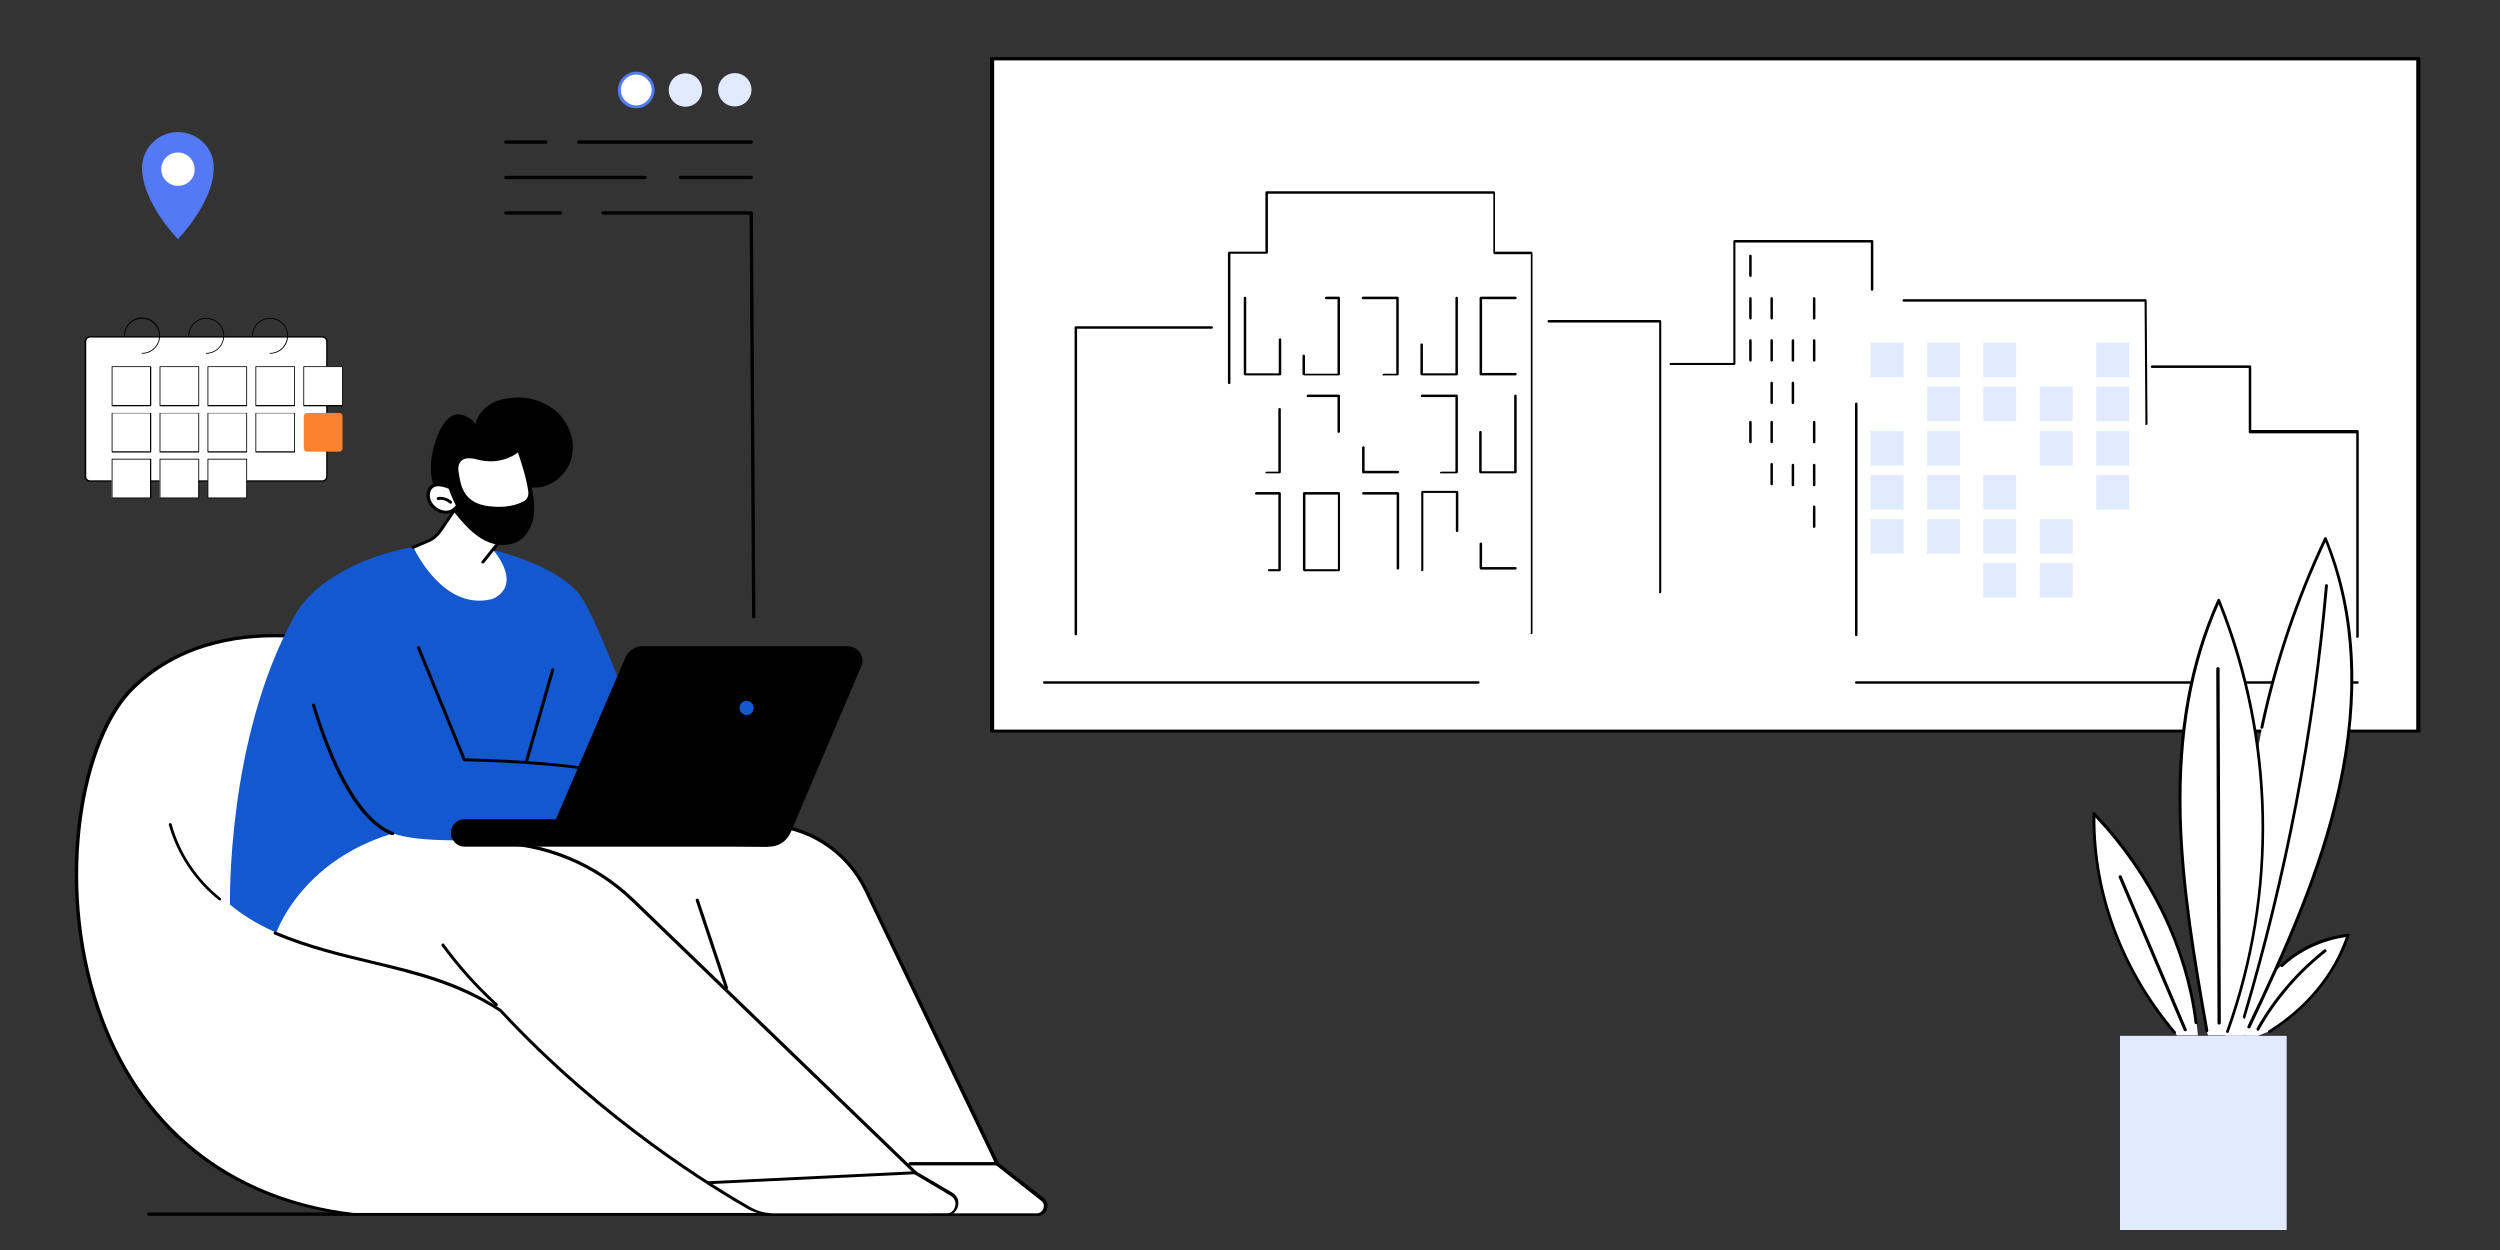 <svg xmlns="http://www.w3.org/2000/svg" xmlns:xlink="http://www.w3.org/1999/xlink" id="Layer_1" x="0px" y="0px" width="600px" height="300px" viewBox="0 0 600 300" style="enable-background:new 0 0 600 300;" xml:space="preserve"><rect x="0" y="0" width="600" height="300" fill="#333333" stroke="none"/><g> <rect x="237.9" y="14.1" transform="matrix(-1 -1.224647e-16 1.224647e-16 -1 818.865 189.525)" style="fill:#FFFFFF;" width="343" height="161.4"></rect> <path d="M238.1,175.8h342.4c0.3,0,0.5-0.2,0.5-0.4V14.1c0-0.2-0.2-0.4-0.5-0.4H238.1c-0.3,0-0.5,0.2-0.5,0.4v161.4 C237.6,175.6,237.8,175.8,238.1,175.8z M579.9,175.1H238.6V14.5h341.3V175.1z"></path></g><g> <path d="M258.2,152.5c0.1,0,0.3-0.1,0.3-0.3V78.9h32.3c0.1,0,0.3-0.1,0.3-0.3c0-0.1-0.1-0.3-0.3-0.3h-32.6c-0.1,0-0.3,0.1-0.3,0.3 v73.6C257.9,152.4,258.1,152.5,258.2,152.5z"></path> <path d="M445.5,152.7c0.1,0,0.3-0.1,0.3-0.3V96.9c0-0.1-0.1-0.3-0.3-0.3c-0.1,0-0.3,0.1-0.3,0.3v55.5 C445.2,152.5,445.3,152.7,445.5,152.7z"></path> <g> <path d="M515.1,102C515.1,102,515.1,102,515.1,102c0.1,0,0.3-0.1,0.3-0.3l-0.2-29.6c0-0.1-0.1-0.3-0.3-0.3h-58 c-0.1,0-0.3,0.1-0.3,0.3s0.1,0.3,0.3,0.3h57.8l0.2,29.3C514.8,101.9,514.9,102,515.1,102z"></path> <g> <rect x="503" y="82.3" transform="matrix(-1 -1.224647e-16 1.224647e-16 -1 1014.008 172.815)" style="fill:#E2EAFF;" width="7.9" height="8.3"></rect> <rect x="476" y="82.3" transform="matrix(-1 -1.224647e-16 1.224647e-16 -1 959.876 172.815)" style="fill:#E2EAFF;" width="7.9" height="8.3"></rect> <rect x="462.4" y="82.3" transform="matrix(-1 -1.224647e-16 1.224647e-16 -1 932.81 172.815)" style="fill:#E2EAFF;" width="7.9" height="8.3"></rect> <rect x="448.9" y="82.3" transform="matrix(-1 -1.224647e-16 1.224647e-16 -1 905.744 172.815)" style="fill:#E2EAFF;" width="7.9" height="8.3"></rect> <rect x="503" y="92.9" transform="matrix(-1 -1.224647e-16 1.224647e-16 -1 1014.008 193.982)" style="fill:#E2EAFF;" width="7.9" height="8.3"></rect> <rect x="489.5" y="92.9" transform="matrix(-1 -1.224647e-16 1.224647e-16 -1 986.942 193.982)" style="fill:#E2EAFF;" width="7.9" height="8.3"></rect> <rect x="476" y="92.9" transform="matrix(-1 -1.224647e-16 1.224647e-16 -1 959.876 193.982)" style="fill:#E2EAFF;" width="7.9" height="8.3"></rect> <rect x="462.4" y="92.9" transform="matrix(-1 -1.224647e-16 1.224647e-16 -1 932.81 193.982)" style="fill:#E2EAFF;" width="7.9" height="8.3"></rect> <rect x="503" y="103.4" transform="matrix(-1 -1.224647e-16 1.224647e-16 -1 1014.008 215.15)" style="fill:#E2EAFF;" width="7.9" height="8.3"></rect> <rect x="489.5" y="103.4" transform="matrix(-1 -1.224647e-16 1.224647e-16 -1 986.942 215.15)" style="fill:#E2EAFF;" width="7.9" height="8.3"></rect> <rect x="462.4" y="103.4" transform="matrix(-1 -1.224647e-16 1.224647e-16 -1 932.81 215.15)" style="fill:#E2EAFF;" width="7.9" height="8.3"></rect> <rect x="448.9" y="103.4" transform="matrix(-1 -1.224647e-16 1.224647e-16 -1 905.744 215.15)" style="fill:#E2EAFF;" width="7.9" height="8.3"></rect> <rect x="503" y="114" transform="matrix(-1 -1.224647e-16 1.224647e-16 -1 1014.008 236.317)" style="fill:#E2EAFF;" width="7.9" height="8.3"></rect> <rect x="476" y="114" transform="matrix(-1 -1.224647e-16 1.224647e-16 -1 959.876 236.317)" style="fill:#E2EAFF;" width="7.9" height="8.3"></rect> <rect x="462.4" y="114" transform="matrix(-1 -1.224647e-16 1.224647e-16 -1 932.81 236.317)" style="fill:#E2EAFF;" width="7.9" height="8.3"></rect> <rect x="448.9" y="114" transform="matrix(-1 -1.224647e-16 1.224647e-16 -1 905.744 236.317)" style="fill:#E2EAFF;" width="7.9" height="8.3"></rect> <rect x="489.5" y="124.6" transform="matrix(-1 -1.224647e-16 1.224647e-16 -1 986.942 257.485)" style="fill:#E2EAFF;" width="7.9" height="8.3"></rect> <rect x="476" y="124.6" transform="matrix(-1 -1.224647e-16 1.224647e-16 -1 959.876 257.485)" style="fill:#E2EAFF;" width="7.9" height="8.3"></rect> <rect x="462.4" y="124.6" transform="matrix(-1 -1.224647e-16 1.224647e-16 -1 932.81 257.485)" style="fill:#E2EAFF;" width="7.9" height="8.3"></rect> <rect x="448.9" y="124.6" transform="matrix(-1 -1.224647e-16 1.224647e-16 -1 905.744 257.485)" style="fill:#E2EAFF;" width="7.9" height="8.3"></rect> <rect x="489.5" y="135.2" transform="matrix(-1 -1.224647e-16 1.224647e-16 -1 986.942 278.653)" style="fill:#E2EAFF;" width="7.9" height="8.3"></rect> <rect x="476" y="135.2" transform="matrix(-1 -1.224647e-16 1.224647e-16 -1 959.876 278.653)" style="fill:#E2EAFF;" width="7.9" height="8.3"></rect> </g> </g> <g> <g> <rect x="355.4" y="71.5" style="fill:#FFFFFF;" width="8.3" height="18.4"></rect> <path d="M355.4,90.1h8.3c0.1,0,0.3-0.1,0.3-0.3s-0.1-0.3-0.3-0.3h-8V71.8h8c0.1,0,0.3-0.1,0.3-0.3s-0.1-0.3-0.3-0.3h-8.3 c-0.1,0-0.3,0.1-0.3,0.3v18.4C355.2,90,355.3,90.1,355.4,90.1z"></path> </g> <g> <polygon style="fill:#FFFFFF;" points="341.3,82.7 341.3,89.9 349.6,89.9 349.6,71.5 "></polygon> <path d="M341.3,90.1h8.3c0.1,0,0.3-0.1,0.3-0.3V71.5c0-0.1-0.1-0.3-0.3-0.3c-0.1,0-0.3,0.1-0.3,0.3v18.1h-7.8v-6.9 c0-0.1-0.1-0.3-0.3-0.3c-0.1,0-0.3,0.1-0.3,0.3v7.2C341,90,341.2,90.1,341.3,90.1z"></path> </g> <g> <polygon style="fill:#FFFFFF;" points="332.2,89.9 335.5,89.9 335.5,71.5 327.2,71.5 "></polygon> <path d="M332.2,90.1h3.2c0.1,0,0.3-0.1,0.3-0.3V71.5c0-0.1-0.1-0.3-0.3-0.3h-8.3c-0.1,0-0.3,0.1-0.3,0.3s0.1,0.3,0.3,0.3h8v17.9 h-3c-0.1,0-0.3,0.1-0.3,0.3S332.1,90.1,332.2,90.1z"></path> </g> <g> <polygon style="fill:#FFFFFF;" points="313,85.3 313,89.9 321.3,89.9 321.3,71.5 318.4,71.5 "></polygon> <path d="M313,90.1h8.3c0.1,0,0.3-0.1,0.3-0.3V71.5c0-0.1-0.1-0.3-0.3-0.3h-3c-0.1,0-0.3,0.1-0.3,0.3s0.1,0.3,0.3,0.3h2.7v17.9 h-7.8v-4.3c0-0.1-0.1-0.3-0.3-0.3c-0.1,0-0.3,0.1-0.3,0.3v4.5C312.8,90,312.9,90.1,313,90.1z"></path> </g> <g> <polygon style="fill:#FFFFFF;" points="298.9,71.5 298.9,89.9 307.2,89.9 307.2,81.5 "></polygon> <path d="M298.9,90.1h8.3c0.1,0,0.3-0.1,0.3-0.3v-8.3c0-0.1-0.1-0.3-0.3-0.3c-0.1,0-0.3,0.1-0.3,0.3v8.1h-7.8V71.5 c0-0.1-0.1-0.3-0.3-0.3c-0.1,0-0.3,0.1-0.3,0.3v18.4C298.6,90,298.8,90.1,298.9,90.1z"></path> </g> <g> <polygon style="fill:#FFFFFF;" points="355.4,103.7 355.4,113.4 363.7,113.4 363.7,95 "></polygon> <path d="M355.4,113.6h8.3c0.1,0,0.3-0.1,0.3-0.3V95c0-0.1-0.1-0.3-0.3-0.3c-0.1,0-0.3,0.1-0.3,0.3v18.1h-7.8v-9.4 c0-0.1-0.1-0.3-0.3-0.3c-0.1,0-0.3,0.1-0.3,0.3v9.7C355.2,113.5,355.3,113.6,355.4,113.6z"></path> </g> <g> <polygon style="fill:#FFFFFF;" points="345.9,113.4 349.6,113.4 349.6,95 341.3,95 "></polygon> <path d="M345.9,113.6h3.7c0.1,0,0.3-0.1,0.3-0.3V95c0-0.1-0.1-0.3-0.3-0.3h-8.3c-0.1,0-0.3,0.1-0.3,0.3s0.1,0.3,0.3,0.3h8v17.9 h-3.4c-0.1,0-0.3,0.1-0.3,0.3S345.8,113.6,345.9,113.6z"></path> </g> <g> <polygon style="fill:#FFFFFF;" points="349.6,127.5 349.6,118.2 341.3,118.2 341.3,136.9 "></polygon> <path d="M341.3,137.1c0.1,0,0.3-0.1,0.3-0.3v-18.5h7.8v9.1c0,0.1,0.1,0.3,0.3,0.3c0.1,0,0.3-0.1,0.3-0.3v-9.3 c0-0.1-0.1-0.3-0.3-0.3h-8.3c-0.1,0-0.3,0.1-0.3,0.3v18.7C341,137,341.2,137.1,341.3,137.1z"></path> </g> <g> <polygon style="fill:#FFFFFF;" points="327.2,107.6 327.2,113.4 335.5,113.4 "></polygon> <path d="M327.2,113.6h8.3c0.1,0,0.3-0.1,0.3-0.3s-0.1-0.3-0.3-0.3h-8v-5.6c0-0.1-0.1-0.3-0.3-0.3c-0.1,0-0.3,0.1-0.3,0.3v5.8 C326.9,113.5,327,113.6,327.2,113.6z"></path> </g> <g> <polygon style="fill:#FFFFFF;" points="355.4,130.7 355.4,136.5 363.7,136.5 "></polygon> <path d="M355.4,136.7h8.3c0.1,0,0.3-0.1,0.3-0.3s-0.1-0.3-0.3-0.3h-8v-5.6c0-0.1-0.1-0.3-0.3-0.3c-0.1,0-0.3,0.1-0.3,0.3v5.8 C355.2,136.6,355.3,136.7,355.4,136.7z"></path> </g> <g> <polygon style="fill:#FFFFFF;" points="321.3,103.7 321.3,95 313.9,95 "></polygon> <path d="M321.3,103.9c0.1,0,0.3-0.1,0.3-0.3V95c0-0.1-0.1-0.3-0.3-0.3h-7.4c-0.1,0-0.3,0.1-0.3,0.3s0.1,0.3,0.3,0.3h7.1v8.4 C321.1,103.8,321.2,103.9,321.3,103.9z"></path> </g> <g> <polygon style="fill:#FFFFFF;" points="304,113.4 307.2,113.4 307.2,98.2 "></polygon> <path d="M304,113.6h3.1c0.1,0,0.3-0.1,0.3-0.3V98.2c0-0.1-0.1-0.3-0.3-0.3c-0.1,0-0.3,0.1-0.3,0.3v15H304c-0.1,0-0.3,0.1-0.3,0.3 S303.9,113.6,304,113.6z"></path> </g> <g> <polygon style="fill:#FFFFFF;" points="335.5,136.5 335.5,118.5 327.2,118.5 "></polygon> <path d="M335.5,136.7c0.1,0,0.3-0.1,0.3-0.3v-18c0-0.1-0.1-0.3-0.3-0.3h-8.3c-0.1,0-0.3,0.1-0.3,0.3s0.1,0.3,0.3,0.3h8v17.7 C335.2,136.6,335.3,136.7,335.5,136.7z"></path> </g> <g> <rect x="313" y="118.5" transform="matrix(-1 -1.224647e-16 1.224647e-16 -1 634.356 255.408)" style="fill:#FFFFFF;" width="8.3" height="18.4"></rect> <path d="M313,137.1h8.3c0.1,0,0.3-0.1,0.3-0.3v-18.4c0-0.1-0.1-0.3-0.3-0.3H313c-0.1,0-0.3,0.1-0.3,0.3v18.4 C312.8,137,312.9,137.1,313,137.1z M321.1,136.6h-7.8v-17.9h7.8V136.6z"></path> </g> <g> <polygon style="fill:#FFFFFF;" points="304.7,136.9 307.2,136.9 307.2,118.5 301.6,118.5 "></polygon> <path d="M304.7,137.1h2.4c0.1,0,0.3-0.1,0.3-0.3v-18.4c0-0.1-0.1-0.3-0.3-0.3h-5.6c-0.1,0-0.3,0.1-0.3,0.3s0.1,0.3,0.3,0.3h5.3 v17.9h-2.2c-0.1,0-0.3,0.1-0.3,0.3S304.6,137.1,304.7,137.1z"></path> </g> <path d="M367.5,152.2c0.1,0,0.3-0.1,0.3-0.3V60.7c0-0.1-0.1-0.3-0.3-0.3h-8.7V46.2c0-0.1-0.1-0.3-0.3-0.3H304 c-0.1,0-0.3,0.1-0.3,0.3v14.2H295c-0.1,0-0.3,0.1-0.3,0.3v31.2c0,0.1,0.1,0.3,0.3,0.3c0.1,0,0.3-0.1,0.3-0.3v-31h8.7 c0.1,0,0.3-0.1,0.3-0.3V46.5h54.1v14.2c0,0.1,0.1,0.3,0.3,0.3h8.7v91C367.2,152,367.3,152.2,367.5,152.2z"></path> </g> <path d="M565.8,153.1C565.8,153.1,565.8,153.1,565.8,153.1c0.1,0,0.3-0.1,0.3-0.3l0-49.3c0-0.1-0.1-0.3-0.3-0.3h-25.5V88 c0-0.1-0.1-0.3-0.3-0.3h-23.5c-0.1,0-0.3,0.1-0.3,0.3s0.1,0.3,0.3,0.3h23.2v15.4c0,0.1,0.1,0.3,0.3,0.3h25.5l0,49 C565.5,153,565.6,153.1,565.8,153.1z"></path> <path d="M398.4,142.4c0.1,0,0.3-0.1,0.3-0.3V77.1c0-0.1-0.1-0.3-0.3-0.3h-26.7c-0.1,0-0.3,0.1-0.3,0.3s0.1,0.3,0.3,0.3h26.5v64.8 C398.1,142.3,398.2,142.4,398.4,142.4z"></path> <g> <path d="M401,87.6h15.2c0.1,0,0.3-0.1,0.3-0.3V58.2H449v11.3c0,0.1,0.1,0.3,0.3,0.3c0.1,0,0.3-0.1,0.3-0.3V57.9 c0-0.1-0.1-0.3-0.3-0.3h-33c-0.1,0-0.3,0.1-0.3,0.3v29.2H401c-0.1,0-0.3,0.1-0.3,0.3S400.9,87.6,401,87.6z"></path> <path d="M420.1,66.5c0.1,0,0.3-0.1,0.3-0.3v-4.8c0-0.1-0.1-0.3-0.3-0.3c-0.1,0-0.3,0.1-0.3,0.3v4.8 C419.9,66.4,420,66.5,420.1,66.5z"></path> <path d="M420.1,76.7c0.1,0,0.3-0.1,0.3-0.3v-4.8c0-0.1-0.1-0.3-0.3-0.3c-0.1,0-0.3,0.1-0.3,0.3v4.8 C419.9,76.6,420,76.7,420.1,76.7z"></path> <path d="M420.1,86.8c0.1,0,0.3-0.1,0.3-0.3v-4.8c0-0.1-0.1-0.3-0.3-0.3c-0.1,0-0.3,0.1-0.3,0.3v4.8 C419.9,86.7,420,86.8,420.1,86.8z"></path> <path d="M425.2,76.7c0.1,0,0.3-0.1,0.3-0.3v-4.8c0-0.1-0.1-0.3-0.3-0.3c-0.1,0-0.3,0.1-0.3,0.3v4.8 C425,76.6,425.1,76.7,425.2,76.7z"></path> <path d="M425.2,86.8c0.1,0,0.3-0.1,0.3-0.3v-4.8c0-0.1-0.1-0.3-0.3-0.3c-0.1,0-0.3,0.1-0.3,0.3v4.8 C425,86.7,425.1,86.8,425.2,86.8z"></path> <path d="M425.2,97c0.1,0,0.3-0.1,0.3-0.3v-4.8c0-0.1-0.1-0.3-0.3-0.3c-0.1,0-0.3,0.1-0.3,0.3v4.8C425,96.9,425.1,97,425.2,97z"></path> <path d="M430.3,86.8c0.1,0,0.3-0.1,0.3-0.3v-4.8c0-0.1-0.1-0.3-0.3-0.3c-0.1,0-0.3,0.1-0.3,0.3v4.8 C430,86.7,430.1,86.8,430.3,86.8z"></path> <path d="M430.3,97c0.1,0,0.3-0.1,0.3-0.3v-4.8c0-0.1-0.1-0.3-0.3-0.3c-0.1,0-0.3,0.1-0.3,0.3v4.8C430,96.9,430.1,97,430.3,97z"></path> <path d="M435.4,76.7c0.1,0,0.3-0.1,0.3-0.3v-4.8c0-0.1-0.1-0.3-0.3-0.3c-0.1,0-0.3,0.1-0.3,0.3v4.8 C435.1,76.6,435.2,76.7,435.4,76.7z"></path> <path d="M435.4,86.8c0.1,0,0.3-0.1,0.3-0.3v-4.8c0-0.1-0.1-0.3-0.3-0.3c-0.1,0-0.3,0.1-0.3,0.3v4.8 C435.1,86.7,435.2,86.8,435.4,86.8z"></path> <path d="M420.1,106.4c0.1,0,0.3-0.1,0.3-0.3v-4.8c0-0.1-0.1-0.3-0.3-0.3c-0.1,0-0.3,0.1-0.3,0.3v4.8 C419.9,106.3,420,106.4,420.1,106.4z"></path> <path d="M425.2,106.4c0.1,0,0.3-0.1,0.3-0.3v-4.8c0-0.1-0.1-0.3-0.3-0.3c-0.1,0-0.3,0.1-0.3,0.3v4.8 C425,106.3,425.1,106.4,425.2,106.4z"></path> <path d="M425.2,116.5c0.1,0,0.3-0.1,0.3-0.3v-4.8c0-0.1-0.1-0.3-0.3-0.3c-0.1,0-0.3,0.1-0.3,0.3v4.8 C425,116.4,425.1,116.5,425.2,116.5z"></path> <path d="M430.3,116.7c0.1,0,0.3-0.1,0.3-0.3v-4.8c0-0.1-0.1-0.3-0.3-0.3c-0.1,0-0.3,0.1-0.3,0.3v4.8 C430,116.6,430.1,116.7,430.3,116.7z"></path> <path d="M435.4,116.7c0.1,0,0.3-0.1,0.3-0.3v-4.8c0-0.1-0.1-0.3-0.3-0.3c-0.1,0-0.3,0.1-0.3,0.3v4.8 C435.1,116.6,435.2,116.7,435.4,116.7z"></path> <path d="M435.4,106.4c0.1,0,0.3-0.1,0.3-0.3v-4.8c0-0.1-0.1-0.3-0.3-0.3c-0.1,0-0.3,0.1-0.3,0.3v4.8 C435.1,106.3,435.2,106.4,435.4,106.4z"></path> <path d="M435.4,126.7c0.1,0,0.3-0.1,0.3-0.3v-4.8c0-0.1-0.1-0.3-0.3-0.3c-0.1,0-0.3,0.1-0.3,0.3v4.8 C435.1,126.6,435.2,126.7,435.4,126.7z"></path> </g> <g> <path d="M445.5,164.1h120.3c0.1,0,0.3-0.1,0.3-0.3s-0.1-0.3-0.3-0.3H445.5c-0.1,0-0.3,0.1-0.3,0.3S445.3,164.1,445.5,164.1z"></path> <path d="M250.6,164.1h104.2c0.1,0,0.3-0.1,0.3-0.3s-0.1-0.3-0.3-0.3H250.6c-0.1,0-0.3,0.1-0.3,0.3S250.5,164.1,250.6,164.1z"></path> </g></g><g> <g> <path d="M35.7,291.8h49.1c0.2,0,0.4-0.2,0.4-0.4s-0.2-0.4-0.4-0.4H35.7c-0.2,0-0.4,0.2-0.4,0.4S35.5,291.8,35.7,291.8z"></path> <g> <path style="fill:#FFFFFF;" d="M91.2,156.9c0,0-36.2-14-59.1,8c-22.9,22-24.3,117.5,52.7,126.6h114.5L91.2,156.9z"></path> <path d="M84.8,291.8h114.5c0.1,0,0.3-0.1,0.3-0.2c0.1-0.1,0-0.3,0-0.4L91.5,156.7c0-0.1-0.1-0.1-0.2-0.1c-0.1,0-9.2-3.5-21.1-4.3 c-10.9-0.7-26.5,0.9-38.4,12.3c-6.4,6.1-11.1,17.7-13,31.9c-2,15.1-0.5,31.2,4.2,45.3c4.5,13.3,11.5,24.3,20.9,32.6 C54.9,284.1,68.6,289.9,84.8,291.8C84.8,291.8,84.8,291.8,84.8,291.8z M198.6,291.1H84.8c-29.8-3.5-51.5-21.1-61-49.5 c-10.2-30.4-3.7-64.7,8.6-76.4c11.7-11.3,27.1-12.8,37.9-12.1c11.1,0.7,19.8,3.8,20.8,4.2L198.6,291.1z"></path> </g> <path d="M52.7,216.1c0.1,0,0.2,0,0.3-0.1c0.1-0.2,0.1-0.4-0.1-0.5c-5.6-4.5-9.8-10.7-11.7-17.7c-0.1-0.2-0.3-0.3-0.4-0.3 c-0.2,0.1-0.3,0.3-0.3,0.4c2,7.1,6.2,13.5,12,18.1C52.5,216,52.6,216.1,52.7,216.1z"></path> </g> <g> <g> <path style="fill:#1458D0;" d="M78.4,228c-9.4-2.5-17.4-6-23.2-10.9c0,0-0.9-39.7,15.4-69.1c1.5-2.7,3.6-5.1,6-7.1 c5.6-4.4,16.9-10.8,34.8-10.5c0,0,23,3.8,28.7,13.8c5.8,10.1,15.4,38.4,15.4,38.4L78.4,228z"></path> <path d="M126.3,183.2c0.2,0,0.3-0.1,0.4-0.3l6.3-22c0.1-0.2-0.1-0.4-0.2-0.5c-0.2-0.1-0.4,0.1-0.5,0.2l-6.3,22 c-0.1,0.2,0.1,0.4,0.2,0.5C126.3,183.2,126.3,183.2,126.3,183.2z"></path> </g> <g> <path style="fill:#FFFFFF;" d="M66.3,223.9c0,0,8.8-26.1,45.9-26.4c23.5-0.2,52.8,0.2,71,0.4c10.6,0.2,20.2,6.3,24.7,15.8 l31.5,65.7l10.8,8.5c1.5,1.2,0.7,3.6-1.3,3.6h-63c-2.1,0-4.1-0.5-5.9-1.6c-8.6-4.8-35.2-20.9-59.8-47.5 C103.4,231.2,85.9,232,66.3,223.9z"></path> <path d="M186,291.8h63c1,0,1.9-0.6,2.3-1.6c0.3-1,0-2-0.8-2.7l-10.8-8.4l-31.5-65.6c-4.7-9.7-14.3-15.9-25.1-16 c-19.7-0.3-48-0.6-71-0.4c-0.2,0-0.4,0.2-0.4,0.4c0,0.2,0.2,0.4,0.4,0.4c0,0,0,0,0,0c23-0.2,51.3,0.1,71,0.4 c10.5,0.2,19.9,6.1,24.4,15.6l31.5,65.7c0,0.1,0.1,0.1,0.1,0.1l10.8,8.5c0.7,0.5,0.7,1.3,0.5,1.9c-0.2,0.5-0.7,1.1-1.6,1.1h-63 c-2,0-4-0.5-5.7-1.5c-7.7-4.4-34.9-20.7-59.7-47.4c0,0,0,0-0.1-0.1c-10-6.6-20.2-9.1-30.9-11.6c-7.4-1.8-15.1-3.6-23.2-7 c-0.2-0.1-0.4,0-0.5,0.2c-0.1,0.2,0,0.4,0.2,0.5c8.1,3.4,15.8,5.2,23.3,7c10.7,2.6,20.7,5,30.7,11.5 c24.8,26.8,52.1,43.1,59.8,47.5C181.8,291.3,183.9,291.8,186,291.8z"></path> <path d="M223.8,291.8h3.2c1.4,0,2.5-0.9,2.9-2.2c0.4-1.4-0.2-2.7-1.4-3.4l-8.5-5l-67.8-65.4c-9.2-8.8-21.2-13.8-34-14l-6-0.1 c0,0,0,0,0,0c-0.2,0-0.4,0.2-0.4,0.4c0,0.2,0.2,0.4,0.4,0.4l6,0.1c12.6,0.2,24.5,5.1,33.5,13.8l67.8,65.4c0,0,0,0,0.1,0.1 l8.6,5.1c1.1,0.7,1.3,1.8,1,2.6c-0.2,0.8-0.9,1.7-2.2,1.7h-3.2c-0.2,0-0.4,0.2-0.4,0.4S223.6,291.8,223.8,291.8z"></path> <path d="M174.4,237.4c0,0,0.1,0,0.1,0c0.2-0.1,0.3-0.3,0.2-0.5l-7-21c-0.1-0.2-0.3-0.3-0.5-0.2c-0.2,0.1-0.3,0.3-0.2,0.5l7,21 C174.2,237.3,174.3,237.4,174.4,237.4z"></path> <path d="M119.1,241.5c0.1,0,0.2,0,0.3-0.1c0.1-0.1,0.1-0.4,0-0.5c-4.7-4.3-9-9.1-12.8-14.3c-0.1-0.2-0.3-0.2-0.5-0.1 c-0.2,0.1-0.2,0.3-0.1,0.5c3.8,5.2,8.1,10,12.9,14.4C118.9,241.5,119,241.5,119.1,241.5z"></path> <path d="M170.1,284.2C170.1,284.2,170.1,284.2,170.1,284.2l49.7-2.4c0.2,0,0.4-0.2,0.3-0.4c0-0.2-0.2-0.3-0.4-0.3l-49.7,2.4 c-0.2,0-0.4,0.2-0.3,0.4C169.7,284.1,169.9,284.2,170.1,284.2z"></path> <path d="M218.4,279.7h21c0.2,0,0.4-0.2,0.4-0.4c0-0.2-0.2-0.4-0.4-0.4h-21c-0.2,0-0.4,0.2-0.4,0.4 C218.1,279.6,218.2,279.7,218.4,279.7z"></path> </g> <g> <g> <path style="fill:#1458D0;" d="M99.2,152.4l12.3,30.1c0,0,39.2,0.5,42.9,6.8c3.7,6.3-2.3,8.7-2.3,8.7s-45.2,6.7-57.8,2 c-12.5-4.7-20.3-33-22-43.5C70.6,145.9,99.2,152.4,99.2,152.4z"></path> <path d="M94.3,200.4c0.1,0,0.3-0.1,0.3-0.2c0.1-0.2,0-0.4-0.2-0.5C84.5,196,78,177,75.6,169.1c-0.1-0.2-0.3-0.3-0.5-0.2 c-0.2,0.1-0.3,0.3-0.2,0.5c3,10,9.4,27.4,19.3,31.1C94.2,200.4,94.3,200.4,94.3,200.4z"></path> <path d="M154.4,189.6c0.1,0,0.1,0,0.2-0.1c0.2-0.1,0.2-0.3,0.1-0.5c-3.7-6.2-39.4-6.9-43-7l-10.9-26.7c-0.1-0.2-0.3-0.3-0.5-0.2 c-0.2,0.1-0.3,0.3-0.2,0.5l11,26.9c0.1,0.1,0.2,0.2,0.3,0.2c0.4,0,39.1,0.6,42.6,6.6C154.1,189.6,154.2,189.6,154.4,189.6z"></path> </g> <g> <path d="M184.3,203.2h-72.8c-1.8,0-3.3-1.5-3.3-3.3c0-1.8,1.5-3.3,3.3-3.3H190L184.3,203.2z"></path> <path d="M184.3,203.2l-53.3-1l19.1-44.4c0.7-1.6,2.3-2.7,4.1-2.7h49.3c2.5,0,4.2,2.6,3.2,4.8l-16.9,39.8 C188.8,202,186.7,203.3,184.3,203.2z"></path> <path style="fill:#1458D0;" d="M180.9,169.9c0,0.9-0.7,1.7-1.7,1.7c-0.9,0-1.7-0.7-1.7-1.7c0-0.9,0.7-1.7,1.7-1.7 C180.1,168.2,180.9,169,180.9,169.9z"></path> </g> </g> <g> <path d="M114.5,136.9c0.1,0,0.2,0,0.3-0.1c0.4-0.5,1-1.2,1.6-1.9c1-1.1,2-2.4,2.7-3.2c0.1-0.2,0.1-0.4-0.1-0.5 c-0.2-0.1-0.4-0.1-0.5,0.1c-0.7,0.8-1.8,2.1-2.7,3.2c-0.6,0.7-1.2,1.4-1.6,1.9c-0.1,0.2-0.1,0.4,0,0.5 C114.3,136.9,114.4,136.9,114.5,136.9z"></path> <path style="fill:#FFFFFF;" d="M111.1,119.3l-5.4,8c-0.7,1.1-1.8,2-3,2.5l-3.5,1.5c0,0,6.9,15.4,18.8,12.5c0,0,7.8-2.4,0.4-11.8 l2.4-3.1L111.1,119.3z"></path> <path d="M99.2,131.7c0,0,0.1,0,0.1,0l3.5-1.5c1.3-0.5,2.4-1.5,3.2-2.6l5.4-8c0.1-0.2,0.1-0.4-0.1-0.5c-0.2-0.1-0.4-0.1-0.5,0.1 l-5.4,8c-0.7,1.1-1.7,1.9-2.9,2.4L99,131c-0.2,0.1-0.3,0.3-0.2,0.5C98.9,131.6,99,131.7,99.2,131.7z"></path> <path d="M115.9,135.2c0.1,0,0.2,0,0.3-0.1l4.8-6c0.1-0.1,0.1-0.4,0-0.5l-9.7-9.5c-0.1-0.1-0.4-0.1-0.5,0c-0.1,0.1-0.1,0.4,0,0.5 l9.4,9.3l-4.6,5.8c-0.1,0.2-0.1,0.4,0.1,0.5C115.8,135.2,115.9,135.2,115.9,135.2z"></path> <path d="M110.6,99.5c1.5,0.3,2.7,1.1,3.5,2.3c0.4-1.8,1.6-3.4,3.2-4.5c1.5-1.1,3.4-1.6,5.3-1.8c4.1-0.5,8.4,0.8,11.4,3.7 c2.9,2.9,4.3,7.4,3,11.3c-1.3,3.9-5.3,6.9-9.4,6.5c0.5,2.3,0.8,4.6,0.5,6.9c-0.4,2.3-1.5,4.5-3.4,5.8c-2.2,1.4-5.1,1.4-7.5,0.4 c-2.4-1-4.4-2.8-6.1-4.7c-1-1.1-1.9-2.3-2.9-3.5c-0.5-0.6-1-1.2-1.5-1.8c-0.3-0.4-0.8-0.6-1.1-1c-1.5-2.3-2.5-4-2.1-8.5 C103.5,108.8,105.8,98.5,110.6,99.5z"></path> <g> <path style="fill:#FFFFFF;" d="M124.5,108c0,0,2.2,5.8,2.7,10.1c0.1,1-0.4,2-1.3,2.6c-1.5,0.8-4.2,1.8-8.5,1.3 c-7.1-0.9-7.2-6.2-7.6-8.3c-0.4-2.6,0.8-4.7,5-3.6C120.8,111.5,124.5,108,124.5,108z"></path> <path d="M119.8,122.4c3,0,5.1-0.8,6.3-1.5c1-0.6,1.6-1.8,1.5-2.9c-0.6-4.2-2.7-10.1-2.7-10.2c0-0.1-0.1-0.2-0.3-0.2 c-0.1,0-0.2,0-0.3,0.1c0,0-3.6,3.3-9.3,1.9c-2.1-0.5-3.6-0.4-4.6,0.5c-0.8,0.8-1.1,2-0.9,3.5c0,0.2,0.1,0.4,0.1,0.6 c0.3,2.3,1,7.2,7.8,8C118.2,122.4,119,122.4,119.8,122.4z M124.3,108.6c0.5,1.5,2.1,6.1,2.5,9.5c0.1,0.9-0.3,1.8-1.1,2.2 c-1.5,0.8-4.1,1.7-8.3,1.2c-6.2-0.7-6.8-5.1-7.2-7.4c0-0.2-0.1-0.4-0.1-0.6c-0.2-0.9-0.2-2.1,0.6-2.9c0.7-0.7,2.1-0.8,3.9-0.3 C119.7,111.6,123.1,109.5,124.3,108.6z"></path> </g> <g> <path style="fill:#FFFFFF;" d="M109.8,121.3c0,0-1.1-2.1-1.8-4.3c0,0-4.5-2.3-5.1,1.3C102.1,121.8,107.5,124.9,109.8,121.3z"></path> <path d="M107,123.3c1.1,0,2.3-0.5,3.1-1.7c0.1-0.1,0.1-0.2,0-0.4c0,0-1.1-2.1-1.8-4.3c0-0.1-0.1-0.2-0.2-0.2 c-0.1-0.1-2.6-1.3-4.3-0.5c-0.7,0.4-1.2,1-1.4,2c-0.4,2.2,1.2,4.1,3,4.8C105.9,123.1,106.4,123.3,107,123.3z M109.4,121.3 c-0.9,1.2-2.2,1.6-3.7,1c-1.5-0.6-2.8-2.2-2.5-3.9c0.1-0.8,0.5-1.2,1-1.5c1.1-0.5,2.8,0.1,3.5,0.4 C108.3,119.1,109.1,120.7,109.4,121.3z"></path> </g> <path d="M108.1,120.9c0.1,0,0.2,0,0.3-0.1c0.1-0.1,0.1-0.4,0-0.5c-0.9-0.8-2.2-1.2-3.3-1c-0.2,0-0.3,0.2-0.3,0.4 c0,0.2,0.2,0.3,0.4,0.3c1-0.2,2,0.2,2.7,0.8C108,120.9,108.1,120.9,108.1,120.9z"></path> </g> </g></g><g> <ellipse transform="matrix(0.208 -0.978 0.978 0.208 -5.819 73.944)" style="fill:#FFFFFF;" cx="42.7" cy="40.6" rx="6.2" ry="6.2"></ellipse> <g> <g> <path style="fill:#5479F7;" d="M42.7,31.7c-4.8,0-8.6,3.9-8.6,8.6c0,8.3,8.6,17.1,8.6,17.1s8.6-8.8,8.6-17.1 C51.4,35.6,47.5,31.7,42.7,31.7z M42.7,44.6c-2.2,0-4-1.8-4-4c0-2.2,1.8-4,4-4c2.2,0,4,1.8,4,4C46.8,42.8,45,44.6,42.7,44.6z"></path> </g> </g></g><g> <g> <g> <path style="fill:#FFFFFF;" d="M544.7,247.5c9-5.6,15.7-13.9,18.8-23.1c-6.1,0.7-11.8,3.3-15.9,7.3l-1.6,1.4l-7.4,15.5h3.3 L544.7,247.5z"></path> <path d="M544.7,247.9c0.1,0,0.1,0,0.2-0.1c9.1-5.7,15.8-13.9,19-23.3c0-0.1,0-0.2-0.1-0.3c-0.1-0.1-0.2-0.1-0.3-0.1 c-6.1,0.7-12,3.4-16.1,7.4c-0.1,0.1-0.2,0.4,0,0.5c0.1,0.1,0.4,0.2,0.5,0c3.9-3.7,9.4-6.3,15.1-7.1c-3.1,9-9.7,16.9-18.5,22.4 c-0.2,0.1-0.2,0.3-0.1,0.5C544.5,247.8,544.6,247.9,544.7,247.9z"></path> <path d="M541.9,247.4c0.1,0,0.3-0.1,0.3-0.2c3.9-7,9.4-13.5,16-18.7c0.2-0.1,0.2-0.4,0.1-0.5c-0.1-0.2-0.4-0.2-0.5-0.1 c-6.7,5.3-12.3,11.9-16.2,18.9c-0.1,0.2,0,0.4,0.1,0.5C541.8,247.4,541.8,247.4,541.9,247.4z"></path> </g> <g> <path style="fill:#FFFFFF;" d="M558.2,129.2c-6.9,14.6-12,29.8-15.3,45.3l-0.9,4.8l0.5,5.1c0.5,6.1,0.8,13.1,0.4,20.8 c-0.3,7.1-1.1,13.5-2.1,19.1c-2.3,8.1-6.8,24.3-6.8,24.3h4.6l1.3-2.2c8.9-18.7,17.3-37.6,21.7-57.4 C565.9,169.1,565.9,148.2,558.2,129.2z"></path> <path d="M539.8,246.8c0.1,0,0.3-0.1,0.3-0.2c8.6-18.1,17.3-37.4,21.7-57.5c4.9-22.3,3.8-42.5-3.4-60c-0.1-0.1-0.2-0.2-0.3-0.2 c-0.1,0-0.3,0.1-0.3,0.2c-6.9,14.6-12,29.9-15.3,45.4c0,0.2,0.1,0.4,0.3,0.4c0.2,0,0.4-0.1,0.4-0.3c3.2-15.2,8.2-30.2,14.9-44.5 c6.8,17.2,7.8,37,3,58.8c-4.4,20.1-13.1,39.4-21.7,57.4c-0.1,0.2,0,0.4,0.2,0.5C539.7,246.8,539.8,246.8,539.8,246.8z"></path> <path d="M538.6,244.5c0.2,0,0.3-0.1,0.3-0.3c10.1-33.9,16.7-68.7,19.8-103.6c0-0.2-0.1-0.4-0.3-0.4c-0.2,0-0.4,0.1-0.4,0.3 c-3,34.8-9.7,69.6-19.7,103.4c-0.1,0.2,0.1,0.4,0.2,0.5C538.5,244.5,538.5,244.5,538.6,244.5z"></path> </g> <g> <path style="fill:#FFFFFF;" d="M527.2,245.5c-2.3-18.3-10.9-36-24.5-50.2c-0.3,18.7,6.6,37.4,19.2,52.4l0.6,0.8h5L527.2,245.5z"></path> <path d="M521.9,248.1c0.1,0,0.2,0,0.2-0.1c0.2-0.1,0.2-0.4,0-0.5c-12.5-14.8-19.3-33-19.2-51.3c13.1,13.9,21.6,31.4,23.8,49.3 c0,0.2,0.2,0.3,0.4,0.3c0.2,0,0.3-0.2,0.3-0.4c-2.3-18.3-11-36.2-24.6-50.4c-0.1-0.1-0.3-0.1-0.4-0.1c-0.1,0.1-0.2,0.2-0.2,0.3 c-0.3,18.8,6.6,37.5,19.3,52.7C521.7,248.1,521.8,248.1,521.9,248.1z"></path> <path d="M524.5,247.5c0,0,0.1,0,0.1,0c0.2-0.1,0.3-0.3,0.2-0.5l-15.6-36.7c-0.1-0.2-0.3-0.3-0.5-0.2c-0.2,0.1-0.3,0.3-0.2,0.5 l15.6,36.7C524.2,247.4,524.3,247.5,524.5,247.5z"></path> </g> <g> <path style="fill:#FFFFFF;" d="M534.6,247.5c12-33.5,11.2-70.4-2.1-103.5c-7.4,16.2-9.7,33.9-9.3,51.3c0.4,17.4,3.4,34.7,6.4,52 l0.3,1.2h4.4L534.6,247.5z"></path> <path d="M534.6,247.9c0.1,0,0.3-0.1,0.3-0.2c12-33.6,11.3-70.5-2.1-103.8c-0.1-0.1-0.2-0.2-0.3-0.2c-0.1,0-0.3,0.1-0.3,0.2 c-6.7,14.8-9.8,31.7-9.3,51.5c0.4,17.5,3.4,35,6.4,52c0,0.2,0.2,0.3,0.4,0.3c0.2,0,0.3-0.2,0.3-0.4c-3-17-6-34.5-6.4-51.9 c-0.4-19.4,2.5-35.9,8.9-50.4c13,32.9,13.7,69.2,1.8,102.4c-0.1,0.2,0,0.4,0.2,0.5C534.5,247.9,534.5,247.9,534.6,247.9z"></path> <path d="M532.6,245.9C532.6,245.9,532.6,245.9,532.6,245.9c0.2,0,0.4-0.2,0.4-0.4l-0.3-85c0-0.2-0.2-0.4-0.4-0.4c0,0,0,0,0,0 c-0.2,0-0.4,0.2-0.4,0.4l0.3,85C532.2,245.8,532.4,245.9,532.6,245.9z"></path> </g> </g> <rect x="508.8" y="248.6" style="fill:#E2EAFF;" width="40" height="46.6"></rect></g><g> <g> <ellipse transform="matrix(0.851 -0.526 0.526 0.851 14.96 95.898)" style="fill:#E2EAFF;" cx="176.3" cy="21.6" rx="4" ry="4"></ellipse> <ellipse transform="matrix(0.982 -0.189 0.189 0.982 -1.121 31.491)" style="fill:#E2EAFF;" cx="164.5" cy="21.6" rx="4" ry="4"></ellipse> <g> <ellipse transform="matrix(0.526 -0.851 0.851 0.526 54.012 140.113)" style="fill:#FFFFFF;" cx="152.7" cy="21.6" rx="4" ry="4"></ellipse> <path style="fill:#5479F7;" d="M152.7,26c2.4,0,4.4-2,4.4-4.4c0-2.4-2-4.4-4.4-4.4s-4.4,2-4.4,4.4C148.2,24.1,150.2,26,152.7,26z M152.7,17.9c2,0,3.7,1.7,3.7,3.7c0,2-1.7,3.7-3.7,3.7c-2,0-3.7-1.7-3.7-3.7C149,19.6,150.6,17.9,152.7,17.9z"></path> </g> </g> <g> <path d="M121.4,34.5h9.6c0.2,0,0.4-0.2,0.4-0.4c0-0.2-0.2-0.4-0.4-0.4h-9.6c-0.2,0-0.4,0.2-0.4,0.4 C121,34.3,121.2,34.5,121.4,34.5z"></path> <path d="M138.9,34.5h41.4c0.2,0,0.4-0.2,0.4-0.4c0-0.2-0.2-0.4-0.4-0.4h-41.4c-0.2,0-0.4,0.2-0.4,0.4 C138.5,34.3,138.7,34.5,138.9,34.5z"></path> <path d="M121.4,43h33.4c0.2,0,0.4-0.2,0.4-0.4c0-0.2-0.2-0.4-0.4-0.4h-33.4c-0.2,0-0.4,0.2-0.4,0.4C121,42.8,121.2,43,121.4,43z"></path> <path d="M163.3,43h17c0.2,0,0.4-0.2,0.4-0.4c0-0.2-0.2-0.4-0.4-0.4h-17c-0.2,0-0.4,0.2-0.4,0.4C162.9,42.8,163.1,43,163.3,43z"></path> <path d="M121.4,51.5h13.1c0.2,0,0.4-0.2,0.4-0.4c0-0.2-0.2-0.4-0.4-0.4h-13.1c-0.2,0-0.4,0.2-0.4,0.4 C121,51.3,121.2,51.5,121.4,51.5z"></path> <path d="M180.9,148.4C180.9,148.4,180.9,148.4,180.9,148.4c0.2,0,0.4-0.2,0.4-0.4l-0.6-96.9c0-0.2-0.2-0.4-0.4-0.4h-35.6 c-0.2,0-0.4,0.2-0.4,0.4c0,0.2,0.2,0.4,0.4,0.4h35.2l0.6,96.6C180.5,148.3,180.7,148.4,180.9,148.4z"></path> </g></g><g> <g> <path style="fill:#FFFFFF;" d="M77.2,115.4H21.7c-0.7,0-1.2-0.6-1.2-1.2V82.1c0-0.7,0.6-1.2,1.2-1.2h55.5c0.7,0,1.2,0.6,1.2,1.2 v32.1C78.5,114.9,77.9,115.4,77.2,115.4z"></path> <path d="M77.4,115.6H21.5c-0.6,0-1.2-0.5-1.2-1.2V81.9c0-0.6,0.5-1.2,1.2-1.2h55.9c0.6,0,1.2,0.5,1.2,1.2v32.5 C78.6,115,78.1,115.6,77.4,115.6z M21.7,115.3h55.6c0.6,0,1-0.5,1-1V82c0-0.6-0.5-1-1-1H21.7c-0.6,0-1,0.5-1,1v32.3 C20.6,114.8,21.1,115.3,21.7,115.3z"></path> </g> <path d="M34.1,84.9c-0.1,0-0.1-0.1-0.1-0.1c0-0.1,0.1-0.1,0.1-0.1c2.2,0,4.1-1.8,4.1-4.1c0-2.2-1.8-4.1-4.1-4.1S30,78.3,30,80.5 c0,0.1-0.1,0.1-0.1,0.1c-0.1,0-0.1-0.1-0.1-0.1c0-2.4,1.9-4.3,4.3-4.3s4.3,1.9,4.3,4.3C38.5,82.9,36.5,84.9,34.1,84.9z"></path> <path d="M49.5,84.9c-0.1,0-0.1-0.1-0.1-0.1c0-0.1,0.1-0.1,0.1-0.1c2.2,0,4.1-1.8,4.1-4.1c0-2.2-1.8-4.1-4.1-4.1 c-2.2,0-4.1,1.8-4.1,4.1c0,0.1-0.1,0.1-0.1,0.1c-0.1,0-0.1-0.1-0.1-0.1c0-2.4,1.9-4.3,4.3-4.3s4.3,1.9,4.3,4.3 C53.8,82.9,51.9,84.9,49.5,84.9z"></path> <path d="M64.8,84.9c-0.1,0-0.1-0.1-0.1-0.1c0-0.1,0.1-0.1,0.1-0.1c2.2,0,4.1-1.8,4.1-4.1c0-2.2-1.8-4.1-4.1-4.1 c-2.2,0-4.1,1.8-4.1,4.1c0,0.1-0.1,0.1-0.1,0.1c-0.1,0-0.1-0.1-0.1-0.1c0-2.4,1.9-4.3,4.3-4.3c2.4,0,4.3,1.9,4.3,4.3 C69.2,82.9,67.2,84.9,64.8,84.9z"></path> <g> <path d="M36.2,97.5h-9.3c-0.1,0-0.1-0.1-0.1-0.1V88c0-0.1,0.1-0.1,0.1-0.1h9.3c0.1,0,0.1,0.1,0.1,0.1v9.3 C36.3,97.4,36.2,97.5,36.2,97.5z M27,97.2H36v-9.1H27V97.2z"></path> <g> <rect x="38.3" y="88" style="fill:#FFFFFF;" width="9.3" height="9.3"></rect> <path d="M47.7,97.5h-9.3c-0.1,0-0.1-0.1-0.1-0.1V88c0-0.1,0.1-0.1,0.1-0.1h9.3c0.1,0,0.1,0.1,0.1,0.1v9.3 C47.8,97.4,47.7,97.5,47.7,97.5z M38.5,97.2h9.1v-9.1h-9.1V97.2z"></path> </g> <g> <rect x="49.9" y="88" style="fill:#FFFFFF;" width="9.3" height="9.3"></rect> <path d="M59.2,97.5h-9.3c-0.1,0-0.1-0.1-0.1-0.1V88c0-0.1,0.1-0.1,0.1-0.1h9.3c0.1,0,0.1,0.1,0.1,0.1v9.3 C59.3,97.4,59.3,97.5,59.2,97.5z M50,97.2h9.1v-9.1H50V97.2z"></path> </g> <g> <rect x="61.4" y="88" style="fill:#FFFFFF;" width="9.3" height="9.3"></rect> <path d="M70.7,97.5h-9.3c-0.1,0-0.1-0.1-0.1-0.1V88c0-0.1,0.1-0.1,0.1-0.1h9.3c0.1,0,0.1,0.1,0.1,0.1v9.3 C70.8,97.4,70.8,97.5,70.7,97.5z M61.5,97.2h9.1v-9.1h-9.1V97.2z"></path> </g> <g> <rect x="72.9" y="88" style="fill:#FFFFFF;" width="9.3" height="9.3"></rect> <path d="M82.2,97.5h-9.3c-0.1,0-0.1-0.1-0.1-0.1V88c0-0.1,0.1-0.1,0.1-0.1h9.3c0.1,0,0.1,0.1,0.1,0.1v9.3 C82.4,97.4,82.3,97.5,82.2,97.5z M73,97.2h9.1v-9.1H73V97.2z"></path> </g> </g> <g> <path d="M36.2,108.6h-9.3c-0.1,0-0.1-0.1-0.1-0.1v-9.3c0-0.1,0.1-0.1,0.1-0.1h9.3c0.1,0,0.1,0.1,0.1,0.1v9.3 C36.3,108.5,36.2,108.6,36.2,108.6z M27,108.3H36v-9.1H27V108.3z"></path> <g> <rect x="38.3" y="99.1" style="fill:#FFFFFF;" width="9.3" height="9.3"></rect> <path d="M47.7,108.6h-9.3c-0.1,0-0.1-0.1-0.1-0.1v-9.3c0-0.1,0.1-0.1,0.1-0.1h9.3c0.1,0,0.1,0.1,0.1,0.1v9.3 C47.8,108.5,47.7,108.6,47.7,108.6z M38.5,108.3h9.1v-9.1h-9.1V108.3z"></path> </g> <g> <rect x="49.9" y="99.1" style="fill:#FFFFFF;" width="9.3" height="9.3"></rect> <path d="M59.2,108.6h-9.3c-0.1,0-0.1-0.1-0.1-0.1v-9.3c0-0.1,0.1-0.1,0.1-0.1h9.3c0.1,0,0.1,0.1,0.1,0.1v9.3 C59.3,108.5,59.3,108.6,59.2,108.6z M50,108.3h9.1v-9.1H50V108.3z"></path> </g> <g> <rect x="61.4" y="99.1" style="fill:#FFFFFF;" width="9.3" height="9.3"></rect> <path d="M70.7,108.6h-9.3c-0.1,0-0.1-0.1-0.1-0.1v-9.3c0-0.1,0.1-0.1,0.1-0.1h9.3c0.1,0,0.1,0.1,0.1,0.1v9.3 C70.8,108.5,70.8,108.6,70.7,108.6z M61.5,108.3h9.1v-9.1h-9.1V108.3z"></path> </g> <path style="fill:#FB8230;" d="M81.4,108.4h-7.7c-0.5,0-0.8-0.4-0.8-0.8v-7.7c0-0.5,0.4-0.8,0.8-0.8h7.7c0.5,0,0.8,0.4,0.8,0.8 v7.7C82.2,108.1,81.8,108.4,81.4,108.4z"></path> </g> <g> <g> <rect x="26.8" y="110.2" style="fill:#FFFFFF;" width="9.3" height="9.3"></rect> <path d="M36.2,119.6h-9.3c-0.1,0-0.1-0.1-0.1-0.1v-9.3c0-0.1,0.1-0.1,0.1-0.1h9.3c0.1,0,0.1,0.1,0.1,0.1v9.3 C36.3,119.6,36.2,119.6,36.2,119.6z M27,119.4H36v-9.1H27V119.4z"></path> </g> <g> <rect x="38.3" y="110.2" style="fill:#FFFFFF;" width="9.3" height="9.3"></rect> <path d="M47.7,119.6h-9.3c-0.1,0-0.1-0.1-0.1-0.1v-9.3c0-0.1,0.1-0.1,0.1-0.1h9.3c0.1,0,0.1,0.1,0.1,0.1v9.3 C47.8,119.6,47.7,119.6,47.7,119.6z M38.5,119.4h9.1v-9.1h-9.1V119.4z"></path> </g> <g> <rect x="49.9" y="110.2" style="fill:#FFFFFF;" width="9.3" height="9.3"></rect> <path d="M59.2,119.6h-9.3c-0.1,0-0.1-0.1-0.1-0.1v-9.3c0-0.1,0.1-0.1,0.1-0.1h9.3c0.1,0,0.1,0.1,0.1,0.1v9.3 C59.3,119.6,59.3,119.6,59.2,119.6z M50,119.4h9.1v-9.1H50V119.4z"></path> </g> </g></g><g></g><g></g><g></g><g></g><g></g><g></g></svg>